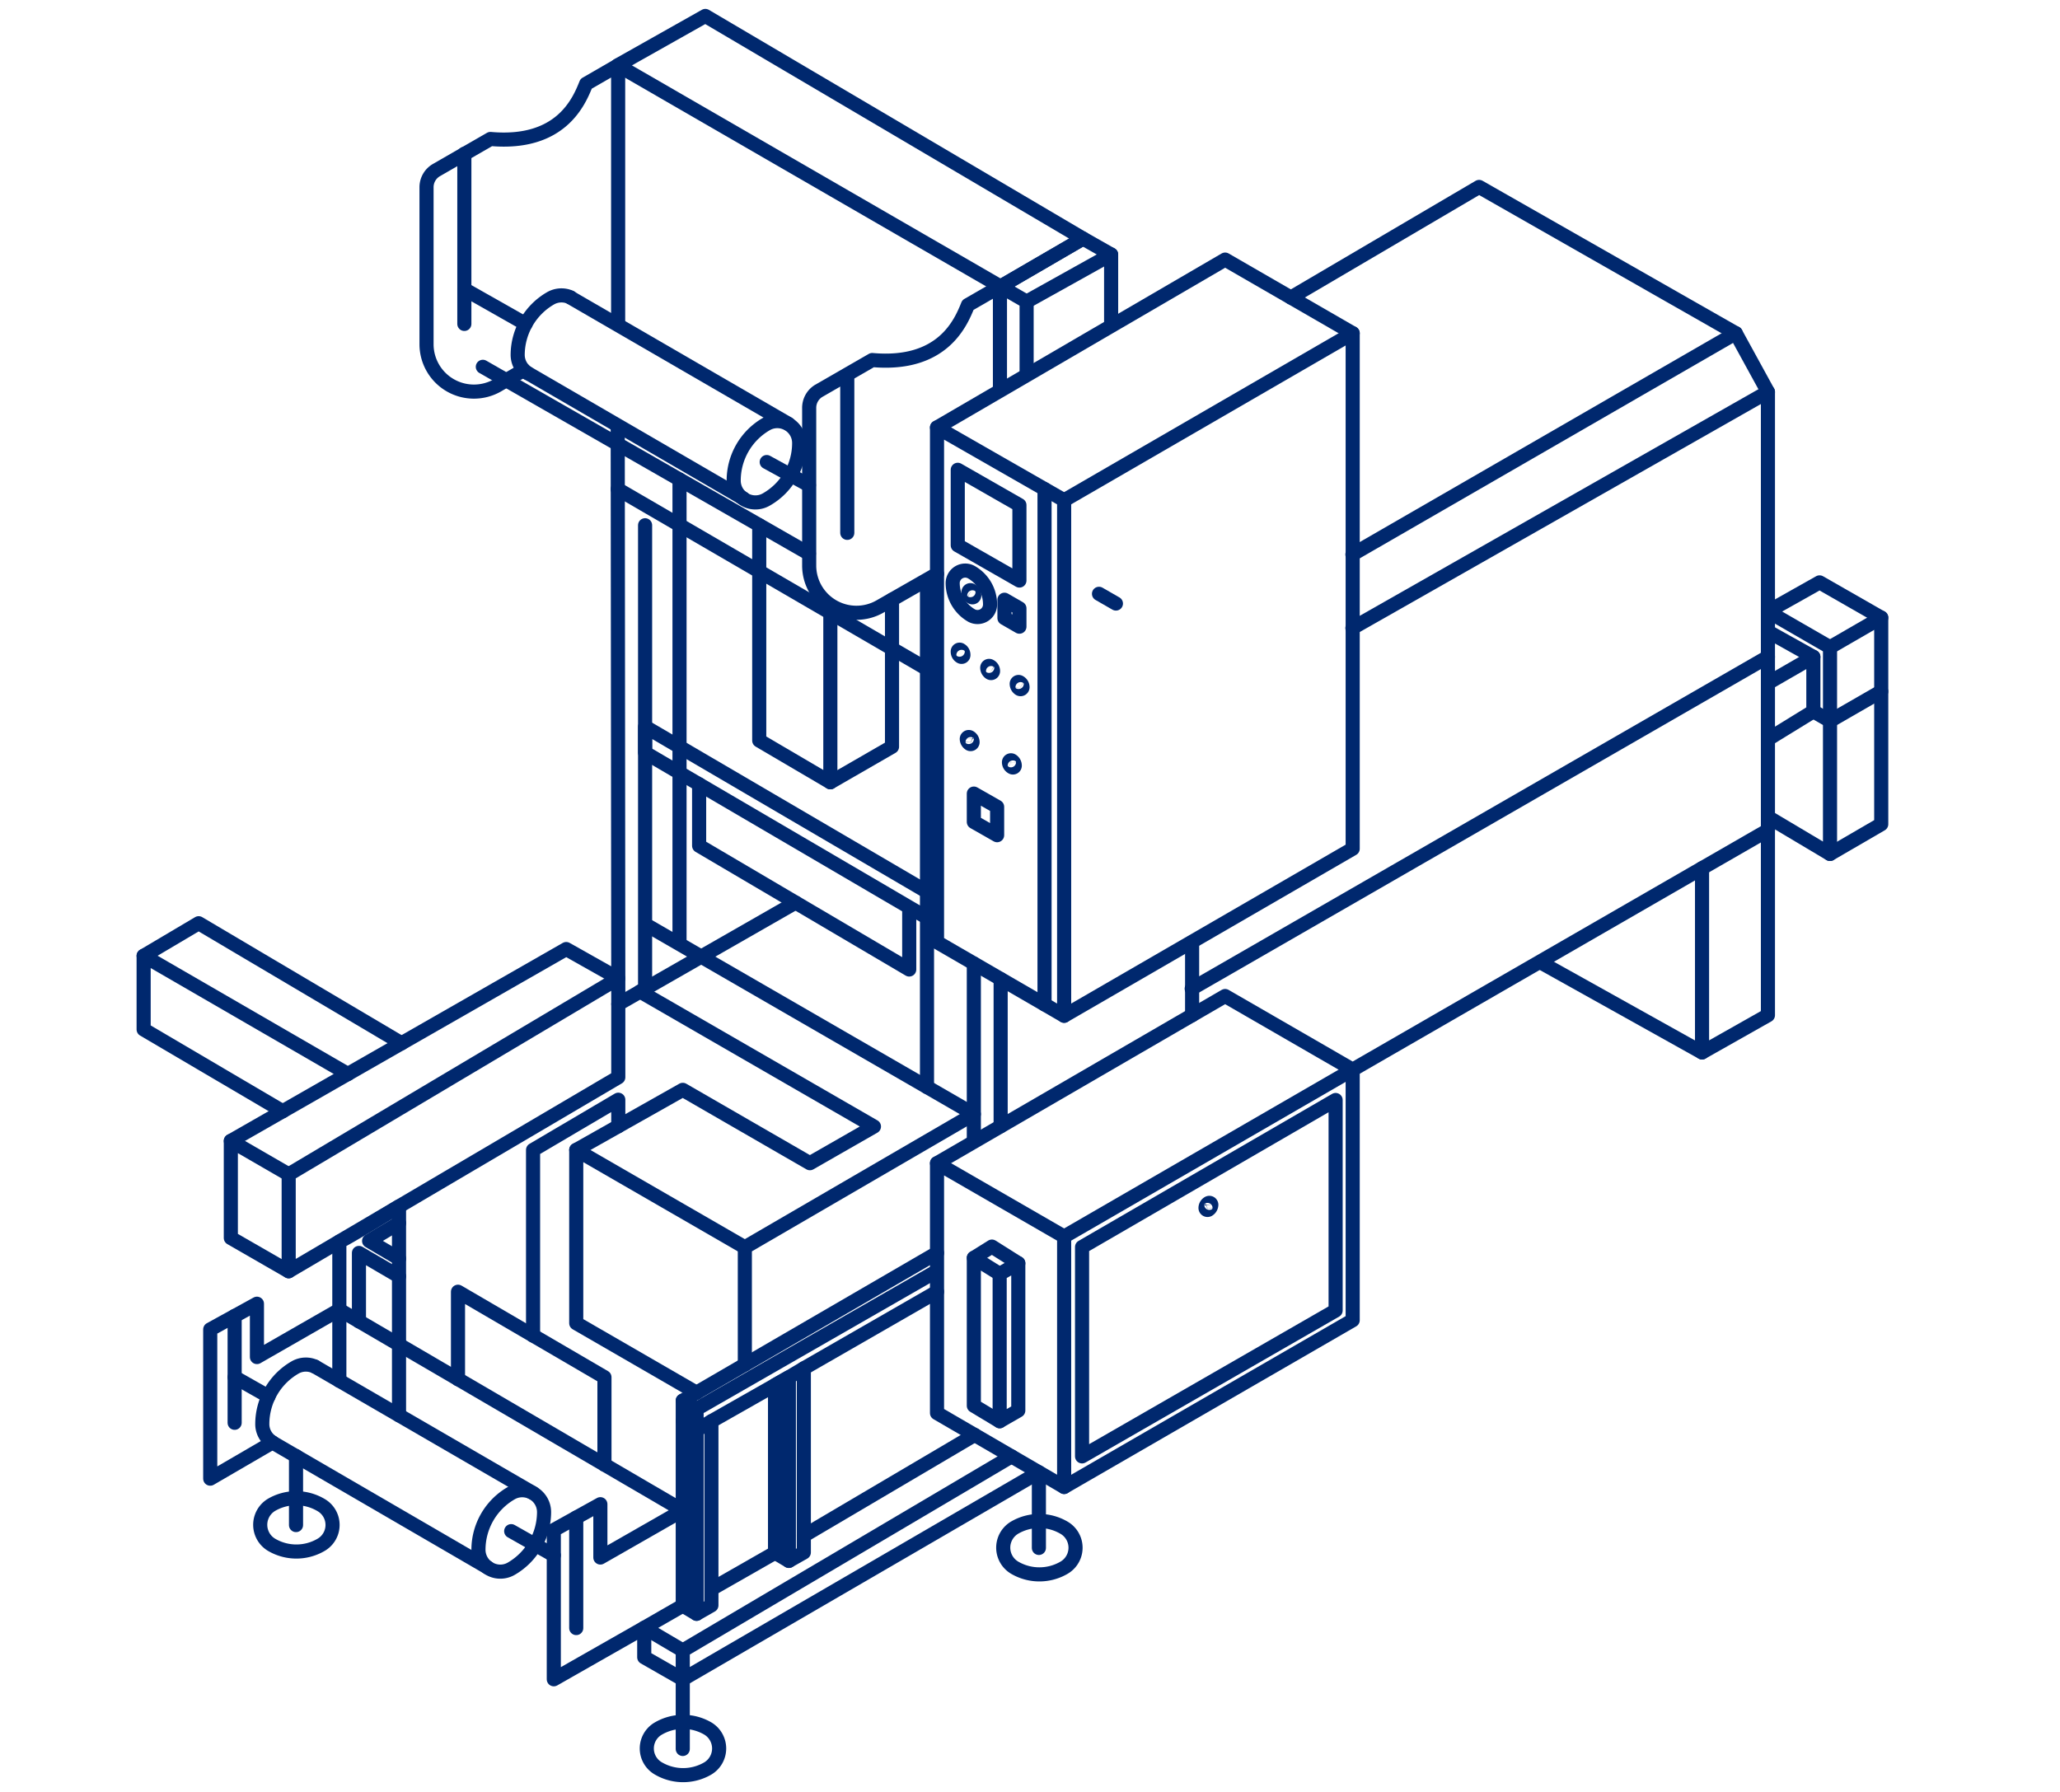 <svg id="Слой_1" data-name="Слой 1" xmlns="http://www.w3.org/2000/svg" width="146" height="127" viewBox="0 0 146 127">
  <defs>
    <style>
      .cls-1 {
        fill: none;
        stroke: #00286e;
        stroke-linecap: round;
        stroke-linejoin: round;
      }
    </style>
  </defs>
  <title>Групповая упаковка</title>
  <g>
    <polygon class="cls-1" points="66.41 66.78 66.41 30.3 75.42 35.46 75.42 72 66.41 66.78"/>
    <polyline class="cls-1" points="75.42 72 95.87 60.16 95.87 23.62 75.42 35.46"/>
    <line class="cls-1" x1="74.03" y1="34.67" x2="74.03" y2="71.19"/>
    <polygon class="cls-1" points="67.88 33.3 67.88 38.65 72.25 41.15 72.25 35.8 67.88 33.3"/>
    <polygon class="cls-1" points="71.19 42.51 71.19 43.81 72.25 44.42 72.25 43.12 71.19 42.51"/>
    <polygon class="cls-1" points="69.02 56.25 69.02 58.26 70.67 59.2 70.67 57.19 69.02 56.25"/>
    <path class="cls-1" d="M70.17,42.85h0a.89.89,0,0,1-1.33.77h0a2.67,2.67,0,0,1-1.32-2.29h0a.89.89,0,0,1,1.33-.77h0A2.64,2.64,0,0,1,70.17,42.85Z"/>
    <path class="cls-1" d="M69.05,42.21h0a.13.13,0,0,1-.2.11h0a.39.39,0,0,1-.21-.35h0a.14.14,0,0,1,.21-.12h0A.43.43,0,0,1,69.05,42.21Z"/>
    <path class="cls-1" d="M68.28,46.42h0a.13.13,0,0,1-.2.12h0a.39.39,0,0,1-.2-.35h0a.13.13,0,0,1,.2-.12h0A.39.39,0,0,1,68.28,46.42Z"/>
    <path class="cls-1" d="M70.38,47.57h0a.14.14,0,0,1-.21.12h0a.43.43,0,0,1-.2-.36h0a.13.13,0,0,1,.2-.11h0A.39.39,0,0,1,70.38,47.57Z"/>
    <path class="cls-1" d="M72.47,48.71h0a.14.14,0,0,1-.21.12h0a.42.42,0,0,1-.2-.35h0a.13.13,0,0,1,.2-.12h0A.4.4,0,0,1,72.47,48.71Z"/>
    <path class="cls-1" d="M68.93,52.61h0a.14.14,0,0,1-.2.12h0a.42.42,0,0,1-.21-.35h0a.14.14,0,0,1,.21-.12h0A.4.4,0,0,1,68.93,52.61Z"/>
    <path class="cls-1" d="M71.92,54.26h0a.13.13,0,0,1-.2.12h0a.4.4,0,0,1-.21-.35h0a.14.14,0,0,1,.21-.12h0A.42.42,0,0,1,71.92,54.26Z"/>
    <path class="cls-1" d="M85.44,85.63h0a.14.14,0,0,0,.2.12h0a.42.42,0,0,0,.21-.36h0a.14.14,0,0,0-.21-.11h0A.4.4,0,0,0,85.44,85.63Z"/>
    <line class="cls-1" x1="77.89" y1="42.09" x2="79.09" y2="42.78"/>
    <polyline class="cls-1" points="66.41 30.3 86.83 18.4 95.87 23.62"/>
    <polygon class="cls-1" points="66.41 82.45 75.42 87.65 75.42 105.4 66.41 100.16 66.41 82.45"/>
    <polyline class="cls-1" points="75.42 87.65 95.87 75.82 95.87 93.58 75.42 105.4"/>
    <line class="cls-1" x1="70.92" y1="79.83" x2="70.92" y2="69.4"/>
    <line class="cls-1" x1="69.02" y1="80.9" x2="69.02" y2="68.3"/>
    <line class="cls-1" x1="84.49" y1="66.78" x2="84.49" y2="71.96"/>
    <polyline class="cls-1" points="71.69 103.23 48.39 116.99 48.39 119.03 73.63 104.36"/>
    <line class="cls-1" x1="56.97" y1="108.85" x2="69.08" y2="101.71"/>
    <polyline class="cls-1" points="48.39 116.99 45.66 115.38 48.39 113.81"/>
    <polyline class="cls-1" points="48.39 119.03 45.66 117.47 45.66 115.38 39.25 119.03 39.25 108.45 42.55 106.62 42.55 110.4 48.39 107.06"/>
    <polygon class="cls-1" points="48.39 113.81 49.37 114.39 49.37 101.37 48.39 100.74 48.39 113.81"/>
    <polyline class="cls-1" points="49.37 114.39 50.42 113.79 50.42 100.74 49.37 101.37 49.37 99.87 66.37 90.11"/>
    <polygon class="cls-1" points="54.93 110.06 55.91 110.64 55.91 97.62 54.93 98.18 54.93 110.06"/>
    <line class="cls-1" x1="54.93" y1="110.06" x2="50.43" y2="112.63"/>
    <polyline class="cls-1" points="50.42 100.74 55.91 97.62 56.97 96.99 56.97 110.04 55.91 110.64"/>
    <line class="cls-1" x1="56.97" y1="96.99" x2="66.41" y2="91.56"/>
    <polyline class="cls-1" points="49.37 99.87 48.39 99.28 48.39 100.74"/>
    <line class="cls-1" x1="48.39" y1="99.28" x2="66.41" y2="88.81"/>
    <line class="cls-1" x1="40.84" y1="107.57" x2="40.84" y2="115.4"/>
    <g>
      <g>
        <path class="cls-1" d="M33.91,109.84h0a1.55,1.55,0,0,0,2.33,1.35h0a4.65,4.65,0,0,0,2.32-4h0a1.55,1.55,0,0,0-2.33-1.35h0A4.63,4.63,0,0,0,33.91,109.84Z"/>
        <path class="cls-1" d="M22.33,96.87a1.53,1.53,0,0,0-1.42.06h0a4.63,4.63,0,0,0-2.32,4h0a1.52,1.52,0,0,0,.71,1.3"/>
        <line class="cls-1" x1="37.78" y1="105.83" x2="22.33" y2="96.87"/>
        <line class="cls-1" x1="34.58" y1="111.12" x2="19.2" y2="102.18"/>
      </g>
      <line class="cls-1" x1="36.23" y1="108.53" x2="39.25" y2="110.24"/>
    </g>
    <g>
      <g>
        <path class="cls-1" d="M52,34.06h0a1.54,1.54,0,0,0,2.32,1.34h0a4.6,4.6,0,0,0,2.32-4h0a1.55,1.55,0,0,0-2.33-1.34h0A4.62,4.62,0,0,0,52,34.06Z"/>
        <path class="cls-1" d="M40.44,21.08a1.55,1.55,0,0,0-1.43.07h0a4.65,4.65,0,0,0-2.32,4h0a1.55,1.55,0,0,0,.72,1.31"/>
        <line class="cls-1" x1="55.89" y1="30.05" x2="40.43" y2="21.09"/>
        <line class="cls-1" x1="52.69" y1="35.33" x2="37.3" y2="26.39"/>
      </g>
      <line class="cls-1" x1="54.34" y1="32.75" x2="57.33" y2="34.39"/>
    </g>
    <line class="cls-1" x1="19.03" y1="98.98" x2="16.63" y2="97.62"/>
    <line class="cls-1" x1="16.63" y1="93.28" x2="16.63" y2="100.85"/>
    <polyline class="cls-1" points="48.39 107.06 24.05 92.84 18.21 96.19 18.21 92.41 14.9 94.23 14.9 104.81 19.3 102.25"/>
    <path class="cls-1" d="M24.05,97.87V88c.3-.06,4.23-2.49,4.23-2.49v14.81"/>
    <polyline class="cls-1" points="20.04 78.77 10.18 72.97 10.18 67.75 24.66 76.13"/>
    <polyline class="cls-1" points="37.78 94.67 37.78 81.51 43.82 77.95 43.82 79.83"/>
    <polyline class="cls-1" points="42.84 103.82 42.84 97.62 32.46 91.56 32.46 97.76"/>
    <polygon class="cls-1" points="43.82 76.36 20.46 90.11 20.46 83.24 43.82 69.35 43.82 76.36"/>
    <polyline class="cls-1" points="20.46 90.11 16.36 87.75 16.36 80.87 20.46 83.24"/>
    <polyline class="cls-1" points="10.18 67.75 14.08 65.44 28.46 73.95"/>
    <path class="cls-1" d="M66.41,40.68,62.35,43a3.35,3.35,0,0,1-5-2.91V28.94A1.41,1.41,0,0,1,58,27.72l3.82-2.2c5,.45,6.28-2.66,6.78-3.9l2.27-1.31v7.34"/>
    <path class="cls-1" d="M37.12,26.23l-1.89,1.1a3.36,3.36,0,0,1-5-2.91V13.27a1.4,1.4,0,0,1,.71-1.22l3.82-2.2c5,.45,6.28-2.66,6.78-3.91l2.27-1.31V23"/>
    <polyline class="cls-1" points="72.76 26.53 72.76 21.38 70.91 20.31 76.76 16.91 78.75 18.04"/>
    <polyline class="cls-1" points="72.76 21.38 78.75 18.04 78.75 23.07"/>
    <polygon class="cls-1" points="76.69 88.39 76.69 103.23 94.66 92.89 94.66 77.97 76.69 88.39"/>
    <line class="cls-1" x1="37.25" y1="22.96" x2="32.91" y2="20.5"/>
    <polyline class="cls-1" points="43.78 4.63 70.91 20.31 76.76 16.91 49.99 1.13 43.78 4.63"/>
    <line class="cls-1" x1="34.22" y1="26" x2="57.33" y2="39.24"/>
    <line class="cls-1" x1="60.05" y1="26.57" x2="60.05" y2="37.77"/>
    <line class="cls-1" x1="32.91" y1="10.9" x2="32.91" y2="22.96"/>
    <polyline class="cls-1" points="43.78 30.3 43.82 69.35 40.13 67.27 16.36 80.87"/>
    <polyline class="cls-1" points="52.79 96.72 52.79 88.41 69.02 78.97 46.03 65.69"/>
    <polyline class="cls-1" points="52.79 88.41 40.84 81.51 40.84 93.79 49.37 98.72"/>
    <line class="cls-1" x1="43.82" y1="71.17" x2="56.38" y2="63.98"/>
    <polyline class="cls-1" points="66.37 65.44 45.72 53.35 45.72 51.51 66.37 63.6"/>
    <line class="cls-1" x1="45.72" y1="70.08" x2="45.72" y2="37.23"/>
    <polyline class="cls-1" points="49.55 55.59 49.55 59.95 64.44 68.72 64.44 64.43"/>
    <line class="cls-1" x1="43.78" y1="34.67" x2="66.37" y2="47.81"/>
    <polyline class="cls-1" points="53.81 37.23 53.81 52.49 58.85 55.45 58.85 43.09"/>
    <polyline class="cls-1" points="58.85 55.45 63.22 52.93 63.22 42.51"/>
    <g>
      <path class="cls-1" d="M46.68,122.51l0,0a1.63,1.63,0,0,0,0,2.85l0,0a3.47,3.47,0,0,0,3.47,0h0a1.65,1.65,0,0,0,0-2.85h0A3.49,3.49,0,0,0,46.68,122.51Z"/>
      <line class="cls-1" x1="48.39" y1="123.97" x2="48.39" y2="118.68"/>
    </g>
    <g>
      <path class="cls-1" d="M19.27,106.65h0a1.65,1.65,0,0,0,0,2.86h0a3.47,3.47,0,0,0,3.47,0h0a1.63,1.63,0,0,0,0-2.84l0,0A3.47,3.47,0,0,0,19.27,106.65Z"/>
      <line class="cls-1" x1="20.98" y1="108.1" x2="20.98" y2="103.21"/>
    </g>
    <g>
      <path class="cls-1" d="M71.93,108.27h0a1.65,1.65,0,0,0,0,2.86l0,0a3.47,3.47,0,0,0,3.47,0h0a1.64,1.64,0,0,0,0-2.85l0,0A3.47,3.47,0,0,0,71.93,108.27Z"/>
      <line class="cls-1" x1="73.63" y1="109.72" x2="73.63" y2="104.43"/>
    </g>
    <polyline class="cls-1" points="84.46 70.08 125.3 46.56 125.3 71.96 120.63 74.6 120.63 61.54 95.87 75.82 86.83 70.6 66.41 82.45"/>
    <line class="cls-1" x1="120.63" y1="74.6" x2="109.34" y2="68.3"/>
    <line class="cls-1" x1="120.63" y1="61.54" x2="125.3" y2="58.85"/>
    <polyline class="cls-1" points="125.3 46.56 125.3 27.78 95.85 44.52"/>
    <polyline class="cls-1" points="125.3 27.78 123.02 23.62 95.85 39.3"/>
    <polyline class="cls-1" points="123.02 23.62 104.83 13.25 91.49 21.09"/>
    <polyline class="cls-1" points="40.84 81.51 48.39 77.25 57.4 82.45 61.94 79.85 45.36 70.28"/>
    <polyline class="cls-1" points="125.3 48.42 128.52 46.56 128.52 50.42 125.3 52.4"/>
    <line class="cls-1" x1="128.52" y1="46.56" x2="125.3" y2="44.76"/>
    <polyline class="cls-1" points="125.3 57.91 129.7 60.53 129.7 45.88 125.3 43.34 128.96 41.28 133.33 43.78"/>
    <polyline class="cls-1" points="129.7 60.53 133.33 58.42 133.33 43.78 129.7 45.88"/>
    <polyline class="cls-1" points="128.52 50.42 129.7 51.1 133.33 49.01"/>
    <polygon class="cls-1" points="72.17 89.54 72.17 99.98 70.85 100.74 70.85 90.3 72.17 89.54"/>
    <polyline class="cls-1" points="70.85 90.3 69.02 89.16 69.02 99.64 70.85 100.74"/>
    <polyline class="cls-1" points="72.17 89.54 70.3 88.36 69.02 89.16"/>
    <line class="cls-1" x1="48.16" y1="33.99" x2="48.16" y2="66.78"/>
    <line class="cls-1" x1="65.7" y1="77.05" x2="65.7" y2="41.28"/>
    <polyline class="cls-1" points="25.44 93.66 25.44 88.81 28.28 90.47"/>
    <polyline class="cls-1" points="28.28 89.21 26.16 87.96 28.28 86.69"/>
  </g>
</svg>

